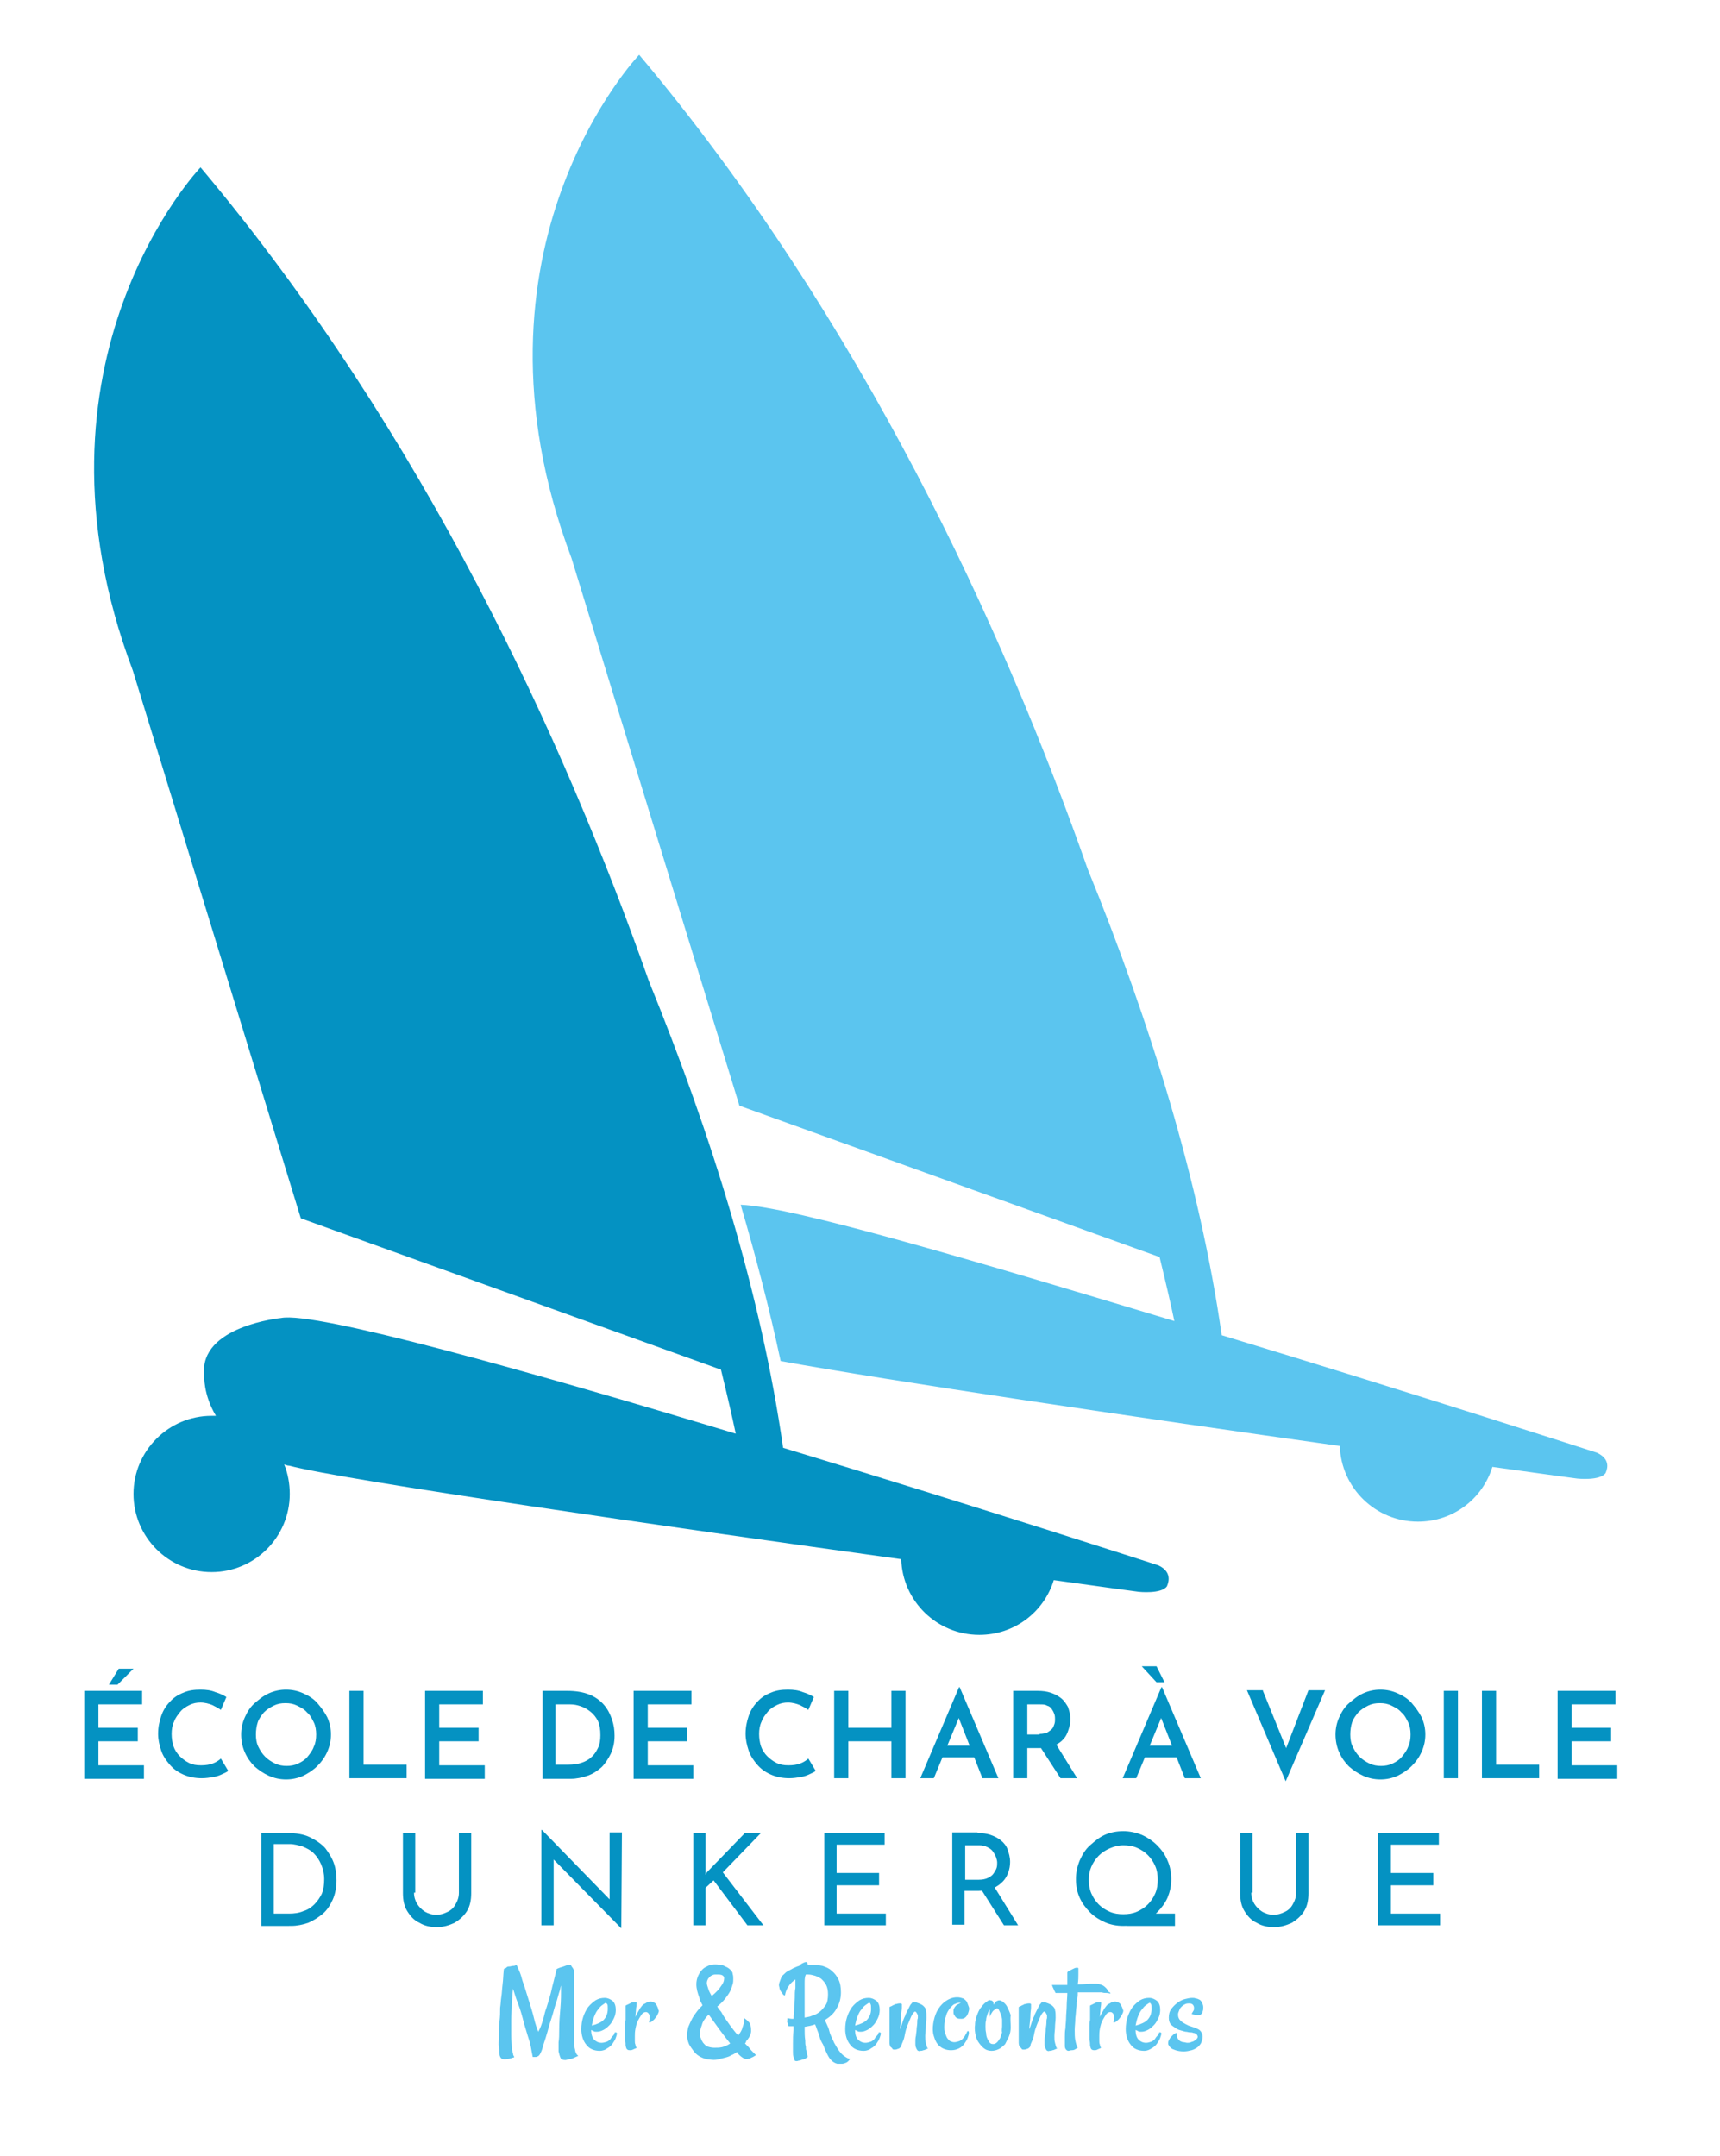 <?xml version="1.0" encoding="utf-8"?>
<!-- Generator: Adobe Illustrator 26.1.0, SVG Export Plug-In . SVG Version: 6.00 Build 0)  -->
<svg version="1.1" id="Calque_1" xmlns="http://www.w3.org/2000/svg" xmlns:xlink="http://www.w3.org/1999/xlink" x="0px" y="0px"
	 viewBox="0 0 279.6 350.4" style="enable-background:new 0 0 279.6 350.4;" xml:space="preserve">
<style type="text/css">
	.st0{fill:#0492C2;}
	.st1{fill:#5BC5EF;}
</style>
<g>
	<path class="st0" d="M13.7,274.8h9.4v2.2H16v3.8h6.4v2.2H16v3.9h7.4v2.2h-9.7V274.8z M21.7,271.2l-2.6,2.6h-1.4l1.6-2.6H21.7z"/>
	<path class="st0" d="M37.1,287.8c-0.2,0.2-0.5,0.3-0.9,0.5s-0.9,0.4-1.5,0.5c-0.6,0.1-1.2,0.2-1.9,0.2c-1.1,0-2.1-0.2-3-0.6
		c-0.9-0.4-1.6-0.9-2.2-1.6c-0.6-0.7-1.1-1.4-1.4-2.3c-0.3-0.9-0.5-1.8-0.5-2.7c0-1.1,0.2-2,0.5-2.9c0.3-0.9,0.8-1.7,1.4-2.3
		c0.6-0.7,1.4-1.2,2.2-1.5c0.9-0.4,1.8-0.5,2.8-0.5c0.9,0,1.7,0.1,2.4,0.4c0.7,0.2,1.3,0.5,1.8,0.8l-0.9,2.1
		c-0.4-0.3-0.8-0.5-1.4-0.8c-0.5-0.2-1.2-0.4-1.9-0.4c-0.6,0-1.2,0.1-1.8,0.4c-0.6,0.3-1.1,0.6-1.5,1.1c-0.4,0.5-0.8,1-1,1.6
		c-0.3,0.6-0.4,1.3-0.4,2c0,0.7,0.1,1.4,0.3,2c0.2,0.6,0.6,1.2,1,1.6s0.9,0.8,1.5,1.1s1.2,0.4,2,0.4c0.7,0,1.4-0.1,1.9-0.3
		s1-0.5,1.3-0.8L37.1,287.8z"/>
	<path class="st0" d="M39.2,281.9c0-1,0.2-1.9,0.6-2.8c0.4-0.9,0.9-1.7,1.6-2.3s1.4-1.2,2.3-1.6c0.9-0.4,1.8-0.6,2.8-0.6
		c1,0,1.9,0.2,2.8,0.6c0.9,0.4,1.7,0.9,2.3,1.6s1.2,1.5,1.6,2.3c0.4,0.9,0.6,1.8,0.6,2.8c0,1-0.2,1.9-0.6,2.8s-0.9,1.6-1.6,2.3
		c-0.7,0.7-1.5,1.2-2.3,1.6c-0.9,0.4-1.8,0.6-2.8,0.6s-1.9-0.2-2.8-0.6c-0.9-0.4-1.6-0.9-2.3-1.5c-0.7-0.7-1.2-1.4-1.6-2.3
		S39.2,282.9,39.2,281.9z M41.6,281.9c0,0.7,0.1,1.4,0.4,2c0.3,0.6,0.6,1.1,1.1,1.6c0.5,0.5,1,0.8,1.6,1.1s1.3,0.4,1.9,0.4
		s1.3-0.1,1.9-0.4s1.1-0.6,1.5-1.1c0.4-0.5,0.8-1,1-1.6c0.3-0.6,0.4-1.3,0.4-2c0-0.7-0.1-1.4-0.4-2c-0.3-0.6-0.6-1.2-1.1-1.6
		c-0.4-0.5-1-0.8-1.6-1.1c-0.6-0.3-1.2-0.4-1.9-0.4c-0.7,0-1.3,0.1-1.9,0.4c-0.6,0.3-1.1,0.6-1.6,1.1c-0.4,0.5-0.8,1-1,1.6
		S41.6,281.2,41.6,281.9z"/>
	<path class="st0" d="M56.8,274.8h2.3v12h7v2.2h-9.3V274.8z"/>
	<path class="st0" d="M69.1,274.8h9.4v2.2h-7.1v3.8h6.4v2.2h-6.4v3.9h7.4v2.2h-9.7V274.8z"/>
	<path class="st0" d="M88.2,289v-14.2h4c1.4,0,2.6,0.2,3.6,0.6c1,0.4,1.8,1,2.4,1.7c0.6,0.7,1,1.5,1.3,2.4c0.3,0.9,0.4,1.7,0.4,2.6
		c0,1.1-0.2,2-0.6,2.9c-0.4,0.8-0.9,1.6-1.5,2.2c-0.7,0.6-1.4,1.1-2.3,1.4c-0.9,0.3-1.8,0.5-2.7,0.5H88.2z M90.4,286.8h2
		c0.8,0,1.5-0.1,2.1-0.3s1.2-0.5,1.6-0.9c0.5-0.4,0.8-0.9,1.1-1.5c0.3-0.6,0.4-1.3,0.4-2.1c0-0.9-0.1-1.6-0.4-2.3
		c-0.3-0.6-0.7-1.1-1.2-1.5s-1-0.7-1.6-0.9c-0.6-0.2-1.1-0.3-1.7-0.3h-2.4V286.8z"/>
	<path class="st0" d="M103,274.8h9.4v2.2h-7.1v3.8h6.4v2.2h-6.4v3.9h7.4v2.2H103V274.8z"/>
	<path class="st0" d="M132.6,287.8c-0.2,0.2-0.5,0.3-0.9,0.5s-0.9,0.4-1.5,0.5c-0.6,0.1-1.2,0.2-1.9,0.2c-1.1,0-2.1-0.2-3-0.6
		c-0.9-0.4-1.6-0.9-2.2-1.6c-0.6-0.7-1.1-1.4-1.4-2.3c-0.3-0.9-0.5-1.8-0.5-2.7c0-1.1,0.2-2,0.5-2.9c0.3-0.9,0.8-1.7,1.4-2.3
		c0.6-0.7,1.4-1.2,2.2-1.5c0.9-0.4,1.8-0.5,2.8-0.5c0.9,0,1.7,0.1,2.4,0.4c0.7,0.2,1.3,0.5,1.8,0.8l-0.9,2.1
		c-0.4-0.3-0.8-0.5-1.4-0.8c-0.5-0.2-1.2-0.4-1.9-0.4c-0.6,0-1.2,0.1-1.8,0.4c-0.6,0.3-1.1,0.6-1.5,1.1c-0.4,0.5-0.8,1-1,1.6
		c-0.3,0.6-0.4,1.3-0.4,2c0,0.7,0.1,1.4,0.3,2c0.2,0.6,0.6,1.2,1,1.6s0.9,0.8,1.5,1.1s1.2,0.4,2,0.4c0.7,0,1.4-0.1,1.9-0.3
		s1-0.5,1.3-0.8L132.6,287.8z"/>
	<path class="st0" d="M147.2,274.8V289h-2.3v-6h-7v6h-2.3v-14.2h2.3v6h7v-6H147.2z"/>
	<path class="st0" d="M149.6,289l6.3-14.8h0.1l6.3,14.8h-2.6l-4.4-11.2l1.6-1.1l-5.1,12.3H149.6z M153.5,283.7h4.8l0.8,1.9h-6.3
		L153.5,283.7z"/>
	<path class="st0" d="M168.7,274.8c0.8,0,1.5,0.1,2.1,0.3s1.2,0.5,1.7,0.9c0.5,0.4,0.8,0.9,1.1,1.4c0.2,0.6,0.4,1.2,0.4,2
		c0,0.6-0.1,1.1-0.3,1.7c-0.2,0.6-0.4,1.1-0.8,1.5c-0.4,0.5-0.9,0.8-1.5,1.1c-0.6,0.3-1.4,0.4-2.3,0.4H167v4.9h-2.3v-14.2H168.7z
		 M169,281.8c0.5,0,0.9-0.1,1.2-0.2c0.3-0.2,0.6-0.4,0.8-0.6c0.2-0.2,0.3-0.5,0.4-0.8c0.1-0.3,0.1-0.5,0.1-0.8c0-0.2,0-0.5-0.1-0.8
		s-0.2-0.5-0.4-0.8c-0.2-0.3-0.4-0.5-0.8-0.6c-0.3-0.2-0.7-0.2-1.2-0.2H167v4.9H169z M171.5,283.2l3.6,5.8h-2.7l-3.7-5.7
		L171.5,283.2z"/>
	<path class="st0" d="M182.5,289l6.3-14.8h0.1l6.3,14.8h-2.6l-4.4-11.2l1.6-1.1l-5.1,12.3H182.5z M185.6,270.8h2.4l1.3,2.6H188
		L185.6,270.8z M186.5,283.7h4.8l0.8,1.9h-6.3L186.5,283.7z"/>
	<path class="st0" d="M205.3,274.8l4.5,11.1l-1.3-0.3l4.2-10.9h2.7l-6.4,14.8l-6.3-14.8H205.3z"/>
	<path class="st0" d="M217.1,281.9c0-1,0.2-1.9,0.6-2.8c0.4-0.9,0.9-1.7,1.6-2.3s1.4-1.2,2.3-1.6c0.9-0.4,1.8-0.6,2.8-0.6
		c1,0,1.9,0.2,2.8,0.6c0.9,0.4,1.7,0.9,2.3,1.6s1.2,1.5,1.6,2.3c0.4,0.9,0.6,1.8,0.6,2.8c0,1-0.2,1.9-0.6,2.8s-0.9,1.6-1.6,2.3
		c-0.7,0.7-1.5,1.2-2.3,1.6c-0.9,0.4-1.8,0.6-2.8,0.6s-1.9-0.2-2.8-0.6c-0.9-0.4-1.6-0.9-2.3-1.5c-0.7-0.7-1.2-1.4-1.6-2.3
		S217.1,282.9,217.1,281.9z M219.5,281.9c0,0.7,0.1,1.4,0.4,2c0.3,0.6,0.6,1.1,1.1,1.6c0.5,0.5,1,0.8,1.6,1.1s1.3,0.4,1.9,0.4
		s1.3-0.1,1.9-0.4s1.1-0.6,1.5-1.1c0.4-0.5,0.8-1,1-1.6c0.3-0.6,0.4-1.3,0.4-2c0-0.7-0.1-1.4-0.4-2c-0.3-0.6-0.6-1.2-1.1-1.6
		c-0.4-0.5-1-0.8-1.6-1.1c-0.6-0.3-1.2-0.4-1.9-0.4c-0.7,0-1.3,0.1-1.9,0.4c-0.6,0.3-1.1,0.6-1.6,1.1c-0.4,0.5-0.8,1-1,1.6
		S219.5,281.2,219.5,281.9z"/>
	<path class="st0" d="M234.7,274.8h2.3V289h-2.3V274.8z"/>
	<path class="st0" d="M240.9,274.8h2.3v12h7v2.2h-9.3V274.8z"/>
	<path class="st0" d="M253.2,274.8h9.4v2.2h-7.1v3.8h6.4v2.2h-6.4v3.9h7.4v2.2h-9.7V274.8z"/>
</g>
<g>
	<path class="st0" d="M42.5,312.9v-15h4.1c1.5,0,2.8,0.2,3.8,0.7c1,0.5,1.9,1.1,2.5,1.8c0.6,0.8,1.1,1.6,1.4,2.5s0.4,1.8,0.4,2.7
		c0,1.1-0.2,2.2-0.6,3.1c-0.4,0.9-0.9,1.7-1.6,2.3c-0.7,0.6-1.5,1.1-2.4,1.5c-0.9,0.3-1.8,0.5-2.8,0.5H42.5z M44.5,311H47
		c0.8,0,1.6-0.1,2.3-0.4c0.7-0.2,1.3-0.6,1.8-1.1s0.9-1.1,1.2-1.7c0.3-0.7,0.4-1.5,0.4-2.4c0-0.9-0.2-1.7-0.5-2.4
		c-0.3-0.7-0.7-1.3-1.2-1.8c-0.5-0.5-1.1-0.8-1.8-1.1c-0.7-0.2-1.4-0.4-2.1-0.4h-2.6V311z"/>
	<path class="st0" d="M67.3,307.6c0,0.7,0.2,1.3,0.5,1.8c0.3,0.5,0.8,1,1.3,1.3c0.5,0.3,1.2,0.5,1.8,0.5c0.7,0,1.3-0.2,1.9-0.5
		s1-0.7,1.3-1.3c0.3-0.5,0.5-1.1,0.5-1.8v-9.7h2v9.8c0,1.1-0.2,2.1-0.7,2.9s-1.2,1.4-2,1.9c-0.9,0.4-1.8,0.7-2.9,0.7
		c-1,0-2-0.2-2.8-0.7c-0.9-0.4-1.5-1.1-2-1.9c-0.5-0.8-0.7-1.8-0.7-2.9v-9.8h2V307.6z"/>
	<path class="st0" d="M101,313.4l-11.6-11.8l0.6,0.1l0,11.2h-2v-15.5h0.1l11.5,11.8l-0.5-0.1l0-11.3h2L101,313.4L101,313.4z"/>
	<path class="st0" d="M114.7,304l0,0.7l0.2-0.4l6.2-6.4h2.6l-6.2,6.4l6.6,8.6h-2.6l-5.5-7.3l-1.3,1.2v6.1h-2v-15h2V304z"/>
	<path class="st0" d="M134,297.9h9.8v1.9h-7.8v4.6h6.9v2h-6.9v4.6h8v1.9H134V297.9z"/>
	<path class="st0" d="M158.9,297.9c0.8,0,1.5,0.1,2.1,0.3s1.2,0.5,1.7,0.9c0.5,0.4,0.9,0.9,1.1,1.5s0.4,1.2,0.4,2
		c0,0.6-0.1,1.2-0.3,1.7c-0.2,0.6-0.5,1.1-0.9,1.5s-0.9,0.8-1.6,1.1s-1.4,0.4-2.4,0.4h-2.2v5.5h-2v-15H158.9z M159.1,305.5
		c0.6,0,1.1-0.1,1.5-0.3c0.4-0.2,0.7-0.4,0.9-0.7s0.4-0.6,0.5-0.9c0.1-0.3,0.1-0.6,0.1-0.9c0-0.3-0.1-0.6-0.2-0.9
		c-0.1-0.3-0.3-0.6-0.5-0.9s-0.5-0.5-0.9-0.7c-0.4-0.2-0.8-0.3-1.3-0.3h-2.3v5.6H159.1z M161.6,306.6l3.9,6.3h-2.3l-4-6.3
		L161.6,306.6z"/>
	<path class="st0" d="M174.9,305.4c0-1,0.2-2,0.6-3c0.4-0.9,0.9-1.8,1.7-2.5s1.5-1.3,2.4-1.7c0.9-0.4,1.9-0.6,3-0.6c1,0,2,0.2,3,0.6
		c0.9,0.4,1.8,1,2.5,1.7s1.3,1.5,1.7,2.5c0.4,0.9,0.6,1.9,0.6,3c0,1.1-0.2,2-0.6,3c-0.4,0.9-1,1.7-1.7,2.4s-1.5,1.2-2.5,1.6
		c-0.9,0.4-1.9,0.6-3,0.6c-1.1,0-2.1-0.2-3-0.6c-0.9-0.4-1.7-0.9-2.4-1.6c-0.7-0.7-1.3-1.5-1.7-2.4
		C175.1,307.5,174.9,306.5,174.9,305.4z M177,305.5c0,0.8,0.1,1.5,0.4,2.2c0.3,0.7,0.7,1.3,1.2,1.8c0.5,0.5,1.1,0.9,1.8,1.2
		s1.4,0.4,2.2,0.4s1.5-0.1,2.2-0.4c0.7-0.3,1.3-0.7,1.8-1.2c0.5-0.5,0.9-1.1,1.2-1.8s0.4-1.4,0.4-2.2c0-0.8-0.1-1.5-0.4-2.2
		s-0.7-1.3-1.2-1.8c-0.5-0.5-1.1-0.9-1.8-1.2c-0.7-0.3-1.4-0.4-2.2-0.4c-0.8,0-1.5,0.2-2.2,0.5c-0.7,0.3-1.3,0.7-1.8,1.2
		c-0.5,0.5-0.9,1.1-1.2,1.8S177,304.7,177,305.5z M185.8,311h5.2v2h-7.9L185.8,311z"/>
	<path class="st0" d="M203.4,307.6c0,0.7,0.2,1.3,0.5,1.8c0.3,0.5,0.8,1,1.3,1.3c0.5,0.3,1.2,0.5,1.8,0.5c0.7,0,1.3-0.2,1.9-0.5
		s1-0.7,1.3-1.3c0.3-0.5,0.5-1.1,0.5-1.8v-9.7h2v9.8c0,1.1-0.2,2.1-0.7,2.9s-1.2,1.4-2,1.9c-0.9,0.4-1.8,0.7-2.9,0.7
		c-1,0-2-0.2-2.8-0.7c-0.9-0.4-1.5-1.1-2-1.9c-0.5-0.8-0.7-1.8-0.7-2.9v-9.8h2V307.6z"/>
	<path class="st0" d="M224.1,297.9h9.8v1.9h-7.8v4.6h6.9v2h-6.9v4.6h8v1.9h-10.1V297.9z"/>
</g>
<g>
	<path class="st1" d="M91.9,334.8c-0.4,0-0.7-0.1-0.8-0.4c-0.1-0.2-0.2-0.6-0.3-1c0-0.4,0-0.9,0-1.5c0.1-0.6,0.1-1.2,0.1-1.9
		c0-1.3,0.1-2.6,0.2-3.7s0.1-2.2,0.1-3.2c0-0.1,0-0.2,0-0.2c0-0.1,0-0.1,0-0.2c-0.1,0.2-0.1,0.5-0.2,0.8s-0.2,0.6-0.3,1
		c-0.2,0.8-0.5,1.5-0.7,2.3c-0.2,0.8-0.5,1.6-0.7,2.3c-0.2,0.8-0.4,1.4-0.6,2.1c-0.2,0.6-0.4,1.2-0.5,1.6c-0.1,0.4-0.3,0.8-0.4,1
		c-0.1,0.2-0.3,0.4-0.4,0.4c-0.1,0.1-0.3,0.1-0.4,0.1c-0.1,0-0.3,0-0.4,0c-0.1-0.5-0.2-1-0.3-1.6c-0.1-0.6-0.3-1.2-0.5-1.8
		c-0.2-0.7-0.4-1.3-0.6-2c-0.3-1.2-0.6-2.3-1-3.3s-0.6-1.8-0.8-2.4c-0.1,0.7-0.1,1.5-0.2,2.4c0,0.9-0.1,1.8-0.1,2.7
		c0,0.9,0,1.7,0,2.5c0,0.8,0.1,1.4,0.1,1.9c0,0.2,0,0.4,0.1,0.6c0,0.2,0.1,0.4,0.1,0.5c0,0.2,0.1,0.3,0.2,0.5
		c-0.1,0.1-0.1,0.1-0.2,0.1s-0.2,0.1-0.3,0.1c-0.1,0-0.3,0.1-0.4,0.1c-0.5,0.1-0.9,0.1-1.1,0c-0.2-0.1-0.4-0.4-0.4-0.8
		c0-0.2,0-0.6-0.1-1.1s0-1.2,0-1.9c0-0.7,0-1.5,0.1-2.3s0.1-1.5,0.1-2.2c0.1-0.6,0.1-1.2,0.2-1.8c0.1-0.6,0.1-1.2,0.2-2
		c0.1-0.7,0.1-1.5,0.2-2.4c0-0.1,0.1-0.2,0.2-0.2s0.2-0.1,0.3-0.2c0.1-0.1,0.3-0.1,0.4-0.1c0.2,0,0.4-0.1,0.6-0.1
		c0.1,0,0.3,0,0.4-0.1c0.1,0,0.2,0,0.2,0c0.2,0.4,0.3,0.7,0.4,0.9c0.1,0.2,0.2,0.5,0.3,0.8c0.1,0.3,0.2,0.8,0.4,1.3
		c0.2,0.5,0.4,1.3,0.7,2.2c0.4,1.3,0.8,2.5,1,3.4s0.5,1.7,0.7,2.2c0.1-0.2,0.2-0.4,0.3-0.6s0.2-0.5,0.3-0.8s0.2-0.6,0.3-1
		c0.1-0.4,0.2-0.9,0.4-1.4c0.2-0.6,0.4-1.3,0.6-2c0.2-0.6,0.3-1.3,0.5-2c0.2-0.8,0.4-1.6,0.6-2.4c0.4-0.2,0.8-0.3,1.1-0.4
		c0.3-0.1,0.5-0.2,0.6-0.2c0.2-0.1,0.3-0.1,0.4-0.1c0.1,0,0.2,0.1,0.2,0.1c0.1,0.1,0.1,0.2,0.2,0.3c0.1,0.1,0.2,0.3,0.3,0.5
		c0,0.2,0,0.5,0,0.9c0,0.4,0,0.9,0,1.5c0,0.5,0,1.1,0,1.8c0,0.6,0,1.3,0,1.9c0,0.6,0,1.3,0,1.9s0,1.2,0,1.6c0,0.7,0,1.3,0,1.8
		c0,0.5,0.1,0.9,0.1,1.2c0.1,0.3,0.1,0.6,0.2,0.8s0.2,0.4,0.4,0.5c0,0-0.1,0.1-0.2,0.1c-0.1,0.1-0.3,0.1-0.4,0.2
		c-0.2,0.1-0.3,0.1-0.5,0.2C92.2,334.7,92.1,334.8,91.9,334.8z"/>
	<path class="st1" d="M97.5,333.3c-0.9,0-1.7-0.3-2.2-1c-0.5-0.6-0.8-1.5-0.8-2.5c0-0.7,0.1-1.4,0.3-2s0.5-1.2,0.8-1.6
		c0.4-0.5,0.8-0.8,1.2-1.1c0.5-0.3,1-0.4,1.5-0.4c0.5,0,0.9,0.2,1.3,0.5c0.4,0.4,0.5,0.9,0.5,1.5c0,0.4-0.1,0.9-0.3,1.3
		c-0.2,0.4-0.4,0.8-0.7,1.1c-0.3,0.3-0.6,0.6-1,0.8c-0.4,0.2-0.7,0.3-1.1,0.3c-0.2,0-0.4,0-0.5-0.1c-0.1-0.1-0.3-0.1-0.4-0.2
		c0,0.8,0.2,1.3,0.5,1.6c0.3,0.3,0.7,0.5,1.2,0.5c0.3,0,0.6-0.1,0.9-0.2c0.2-0.1,0.5-0.3,0.6-0.5s0.3-0.4,0.4-0.5s0.2-0.3,0.2-0.4
		c0-0.1,0.1-0.1,0.2-0.1s0.2,0.1,0.2,0.2c0,0.1-0.1,0.4-0.2,0.7s-0.3,0.6-0.5,0.9s-0.5,0.6-0.9,0.8C98.5,333.1,98,333.3,97.5,333.3z
		 M98.5,325.5c-0.1,0-0.2,0.1-0.5,0.3s-0.5,0.4-0.7,0.7c-0.3,0.3-0.5,0.7-0.7,1.2c-0.2,0.5-0.3,1-0.4,1.5c0.8-0.2,1.5-0.5,1.9-0.9
		s0.7-1,0.7-1.8c0-0.4,0-0.7-0.1-0.8C98.6,325.6,98.5,325.5,98.5,325.5z"/>
	<path class="st1" d="M107.1,326.8c0,0.2-0.1,0.4-0.2,0.6s-0.2,0.4-0.4,0.6c-0.1,0.2-0.3,0.3-0.5,0.5s-0.4,0.2-0.5,0.2
		c0.1-0.4,0.1-0.7,0.1-1c0-0.2-0.1-0.4-0.2-0.5c-0.1-0.1-0.2-0.2-0.4-0.2c-0.2,0-0.5,0.1-0.7,0.4c-0.2,0.3-0.4,0.6-0.6,1
		c-0.2,0.4-0.3,0.8-0.4,1.3c-0.1,0.5-0.1,0.9-0.1,1.2c0,0.3,0,0.5,0,0.8c0,0.2,0,0.4,0.1,0.6c0,0.2,0.1,0.4,0.2,0.5
		c-0.1,0.1-0.2,0.1-0.4,0.2s-0.4,0.2-0.6,0.2s-0.4,0-0.5-0.1c-0.2-0.1-0.2-0.3-0.3-0.6c0-0.3,0-0.6-0.1-1c0-0.4,0-0.7,0-1.1
		c0-0.4,0-0.7,0-1.1c0-0.4,0-0.7,0.1-1c0-0.6,0-1.1,0-1.4s0-0.6,0-0.9c0-0.1,0.1-0.1,0.3-0.2s0.4-0.2,0.6-0.3s0.4-0.1,0.6-0.1
		s0.3,0,0.3,0.1c0,0.1,0,0.4-0.1,0.9c0,0.4-0.1,0.9-0.1,1.4c0.1-0.3,0.2-0.5,0.4-0.8s0.3-0.6,0.5-0.8c0.2-0.3,0.4-0.5,0.7-0.6
		c0.3-0.2,0.5-0.3,0.9-0.3c0.2,0,0.4,0.1,0.6,0.2c0.2,0.1,0.3,0.3,0.4,0.5s0.2,0.4,0.2,0.6C107,326.6,107.1,326.7,107.1,326.8z"/>
	<path class="st1" d="M121.1,332.1c0.4,0.4,0.7,0.7,1,1.1c0.3,0.3,0.6,0.6,0.8,0.8c-0.2,0.1-0.3,0.2-0.5,0.3
		c-0.2,0.1-0.3,0.1-0.4,0.2c-0.1,0.1-0.3,0.1-0.4,0.1c-0.3,0.1-0.6,0-0.9-0.2c-0.3-0.2-0.5-0.4-0.7-0.6c-0.1-0.1-0.1-0.2-0.2-0.3
		c-0.3,0.2-0.6,0.4-0.9,0.5c-0.3,0.2-0.6,0.3-1,0.4c-0.4,0.1-0.8,0.2-1.2,0.3s-0.9,0.1-1.4,0c-0.5,0-1-0.2-1.4-0.4
		c-0.4-0.2-0.8-0.5-1.1-0.9c-0.3-0.4-0.6-0.8-0.8-1.2c-0.2-0.5-0.3-0.9-0.3-1.4c0-0.5,0.1-1,0.2-1.4c0.2-0.5,0.4-0.9,0.6-1.3
		c0.2-0.4,0.5-0.8,0.8-1.2c0.3-0.4,0.6-0.7,0.9-1c-0.1-0.2-0.2-0.4-0.3-0.6s-0.2-0.4-0.2-0.6c-0.3-0.8-0.5-1.5-0.5-2.2
		c0-0.7,0.2-1.3,0.5-1.8c0.3-0.5,0.7-0.9,1.2-1.1c0.5-0.3,1.2-0.4,1.9-0.3c0.4,0,0.8,0.1,1.1,0.3c0.3,0.1,0.6,0.3,0.8,0.5
		c0.2,0.2,0.4,0.4,0.4,0.7c0.1,0.3,0.1,0.5,0.1,0.8c0,0.3,0,0.6-0.1,0.9c-0.1,0.3-0.2,0.7-0.4,1.1c-0.2,0.4-0.5,0.8-0.8,1.2
		c-0.3,0.4-0.8,0.9-1.3,1.3c0.1,0.2,0.3,0.5,0.5,0.7c0.2,0.2,0.3,0.5,0.5,0.8c0.3,0.5,0.7,1,1.1,1.6c0.4,0.5,0.8,1.1,1.3,1.6
		c0.3-0.4,0.6-0.8,0.7-1.3c0.2-0.5,0.3-1,0.3-1.5c0.1,0.1,0.3,0.2,0.4,0.3s0.2,0.2,0.3,0.3c0.1,0.1,0.2,0.2,0.2,0.3
		c0.2,0.4,0.2,0.8,0.2,1.2s-0.2,0.9-0.6,1.4c0,0.1-0.1,0.1-0.2,0.2C121.3,331.9,121.2,332,121.1,332.1z M116.1,332.8
		c0.4,0,0.9,0,1.3-0.1c0.4-0.1,0.9-0.3,1.3-0.6c-0.5-0.6-1.1-1.4-1.7-2.2c-0.6-0.8-1.2-1.7-1.8-2.5c-0.6,0.6-1,1.2-1.1,1.7
		c-0.2,0.5-0.3,0.9-0.3,1.4c0,0.2,0,0.5,0.1,0.7c0.1,0.3,0.2,0.5,0.4,0.8c0.2,0.2,0.4,0.5,0.7,0.6S115.7,332.8,116.1,332.8z
		 M116.8,320.9c-0.2,0-0.4,0-0.6,0s-0.4,0.1-0.6,0.2s-0.3,0.3-0.5,0.5c-0.1,0.2-0.2,0.4-0.2,0.7c0,0.2,0.1,0.5,0.2,0.8
		c0.1,0.4,0.3,0.8,0.6,1.3c0.7-0.6,1.2-1.1,1.5-1.6c0.3-0.4,0.5-0.8,0.5-1.1C117.8,321.2,117.5,320.9,116.8,320.9z"/>
	<path class="st1" d="M133.2,330.9c-0.1-0.4-0.3-0.8-0.4-1.1c-0.1-0.3-0.2-0.6-0.3-0.8c-0.5,0.2-1.1,0.3-1.7,0.4
		c0,0.9,0,1.6,0.1,2.2c0,0.4,0,0.7,0.1,1c0,0.3,0,0.5,0.1,0.7s0,0.4,0.1,0.5c0,0.2,0.1,0.3,0.1,0.5c-0.3,0.2-0.5,0.4-0.8,0.4
		c-0.3,0.1-0.5,0.2-0.7,0.2c-0.2,0.1-0.4,0.1-0.6,0c-0.1-0.2-0.1-0.4-0.2-0.6c-0.1-0.2-0.1-0.5-0.1-0.9c0-0.4,0-0.8,0-1.4
		c0-0.6,0-1.3,0.1-2.1c0-0.1,0-0.2,0-0.3s0-0.2,0-0.3c-0.1,0-0.2,0-0.4,0c-0.1,0-0.3,0-0.4,0c-0.1-0.2-0.1-0.4-0.2-0.6s0-0.3,0-0.4
		c0-0.1,0-0.2,0-0.3c0.2,0,0.4,0.1,0.7,0.1h0.3c0-0.6,0.1-1.1,0.1-1.7s0.1-1.2,0.1-1.7c0-0.6,0-1.1,0.1-1.6c0-0.5,0-1,0-1.4
		c-0.4,0.3-0.8,0.6-1.1,1.1c-0.3,0.4-0.5,0.9-0.6,1.5c-0.2,0-0.3-0.1-0.4-0.3c-0.1-0.1-0.2-0.3-0.3-0.4c-0.1-0.2-0.2-0.4-0.2-0.6
		c-0.1-0.3-0.1-0.5,0-0.8c0.1-0.3,0.2-0.5,0.3-0.8s0.3-0.4,0.5-0.6s0.3-0.3,0.5-0.4c0.3-0.2,0.6-0.3,0.9-0.5c0.3-0.1,0.6-0.3,1-0.4
		c0.1-0.1,0.3-0.3,0.5-0.4c0.2-0.1,0.4-0.2,0.5-0.2c0.2-0.1,0.4,0.1,0.4,0.4c0.1,0,0.2,0,0.4,0s0.3,0,0.4,0c0.5,0,1,0.1,1.6,0.2
		c0.6,0.2,1.1,0.4,1.5,0.8c0.5,0.4,0.8,0.8,1.1,1.4s0.4,1.3,0.4,2.1c0,0.9-0.2,1.8-0.7,2.6c-0.4,0.8-1.1,1.4-1.9,1.9
		c0.1,0.2,0.2,0.5,0.4,0.9s0.3,0.8,0.4,1.2c0.2,0.6,0.5,1.1,0.7,1.6c0.3,0.5,0.5,0.9,0.8,1.3c0.3,0.4,0.6,0.7,0.9,0.9
		c0.3,0.2,0.6,0.4,0.9,0.4c-0.2,0.3-0.4,0.5-0.6,0.6c-0.2,0.1-0.5,0.2-0.7,0.2c-0.3,0-0.5,0-0.8,0c-0.4-0.1-0.7-0.3-1-0.6
		s-0.5-0.7-0.7-1.1c-0.2-0.4-0.4-0.9-0.6-1.4C133.5,331.8,133.3,331.4,133.2,330.9z M130.8,322.3c0,0.3,0,0.7,0,1.1s0,0.9,0,1.4
		s0,1,0,1.5c0,0.5,0,1.1,0,1.6c0.4-0.1,0.8-0.1,1.2-0.3c0.4-0.1,0.8-0.3,1.2-0.6c0.4-0.3,0.7-0.7,1-1.1s0.4-1.1,0.4-1.8
		c0-0.6-0.1-1.1-0.3-1.5c-0.2-0.4-0.5-0.7-0.8-1c-0.3-0.2-0.7-0.4-1-0.5c-0.4-0.1-0.7-0.2-1.1-0.2c-0.1,0-0.1,0-0.2,0s-0.1,0-0.2,0
		C130.8,321.3,130.8,321.8,130.8,322.3z"/>
	<path class="st1" d="M140.4,333.3c-0.9,0-1.7-0.3-2.2-1c-0.5-0.6-0.8-1.5-0.8-2.5c0-0.7,0.1-1.4,0.3-2s0.5-1.2,0.8-1.6
		c0.4-0.5,0.8-0.8,1.2-1.1c0.5-0.3,1-0.4,1.5-0.4c0.5,0,0.9,0.2,1.3,0.5c0.4,0.4,0.5,0.9,0.5,1.5c0,0.4-0.1,0.9-0.3,1.3
		c-0.2,0.4-0.4,0.8-0.7,1.1c-0.3,0.3-0.6,0.6-1,0.8c-0.4,0.2-0.7,0.3-1.1,0.3c-0.2,0-0.4,0-0.5-0.1c-0.1-0.1-0.3-0.1-0.4-0.2
		c0,0.8,0.2,1.3,0.5,1.6c0.3,0.3,0.7,0.5,1.2,0.5c0.3,0,0.6-0.1,0.9-0.2c0.2-0.1,0.5-0.3,0.6-0.5s0.3-0.4,0.4-0.5s0.2-0.3,0.2-0.4
		c0-0.1,0.1-0.1,0.2-0.1s0.2,0.1,0.2,0.2c0,0.1-0.1,0.4-0.2,0.7s-0.3,0.6-0.5,0.9s-0.5,0.6-0.9,0.8
		C141.4,333.1,140.9,333.3,140.4,333.3z M141.3,325.5c-0.1,0-0.2,0.1-0.5,0.3s-0.5,0.4-0.7,0.7c-0.3,0.3-0.5,0.7-0.7,1.2
		c-0.2,0.5-0.3,1-0.4,1.5c0.8-0.2,1.5-0.5,1.9-0.9s0.7-1,0.7-1.8c0-0.4,0-0.7-0.1-0.8C141.5,325.6,141.4,325.5,141.3,325.5z"/>
	<path class="st1" d="M146.5,332.5c0,0.1-0.1,0.2-0.2,0.3c-0.1,0.1-0.3,0.2-0.4,0.2c-0.2,0.1-0.3,0.1-0.5,0.1c-0.1,0-0.3,0-0.3-0.1
		c-0.1-0.1-0.1-0.2-0.3-0.3c-0.1-0.1-0.2-0.4-0.2-0.7c0-0.4,0-0.8,0-1.3s0-1.1,0-1.8v-0.8c0-0.2,0-0.5,0-0.9s0-0.7,0-1
		c0.1-0.1,0.2-0.1,0.4-0.2c0.1-0.1,0.2-0.1,0.4-0.2c0.1-0.1,0.2-0.1,0.3-0.1c0.3-0.1,0.5-0.1,0.6-0.1c0.1,0,0.2,0,0.3,0.1
		c0,0.1,0,0.3,0,0.6c0,0.3-0.1,0.7-0.1,1.2c0,0.5-0.1,1.3-0.2,2.3c0.2-0.4,0.3-0.8,0.4-1.1s0.2-0.6,0.3-0.8c0.1-0.2,0.2-0.4,0.2-0.5
		c0.1-0.2,0.2-0.4,0.3-0.6s0.2-0.4,0.3-0.6s0.2-0.4,0.3-0.5c0.1-0.1,0.2-0.2,0.2-0.3c0,0,0.2,0,0.4,0s0.4,0.1,0.7,0.2
		c0.2,0.1,0.5,0.2,0.7,0.4s0.4,0.4,0.4,0.7c0.1,0.3,0.1,0.7,0.1,1.2c0,0.5-0.1,1-0.1,1.5c0,0.5-0.1,1-0.1,1.5c0,0.5,0,0.8,0.1,1.1
		c0,0.1,0.1,0.3,0.1,0.4c0,0.1,0.1,0.2,0.1,0.3c0,0.1,0.1,0.2,0.2,0.2c-0.3,0.1-0.6,0.3-0.8,0.3c-0.2,0.1-0.4,0.1-0.5,0.1
		c-0.1,0-0.2,0.1-0.3,0c-0.1,0-0.2-0.1-0.3-0.3c-0.1-0.2-0.2-0.4-0.2-0.8c0-0.1,0-0.3,0-0.5s0-0.5,0.1-0.9c0-0.3,0.1-0.6,0.1-1
		c0-0.3,0.1-0.7,0.1-1s0-0.6,0.1-0.8c0-0.2,0-0.4,0-0.5c-0.1-0.2-0.2-0.4-0.3-0.5c-0.1-0.1-0.2-0.1-0.3,0c-0.2,0.2-0.4,0.5-0.6,1
		c-0.2,0.5-0.4,0.9-0.6,1.5c-0.2,0.5-0.3,1.1-0.4,1.6S146.6,332.1,146.5,332.5z"/>
	<path class="st1" d="M157.5,330.5c0,0.1-0.1,0.4-0.2,0.7s-0.3,0.6-0.5,0.9s-0.5,0.6-0.9,0.8c-0.4,0.2-0.8,0.3-1.3,0.3
		c-0.7,0-1.3-0.2-1.8-0.6s-0.8-1-1-1.7c-0.2-0.6-0.2-1.3-0.1-2s0.3-1.4,0.6-2c0.3-0.6,0.7-1.1,1.3-1.6c0.6-0.4,1.2-0.7,2-0.7
		c0.4,0,0.7,0.1,1,0.2c0.3,0.2,0.5,0.4,0.6,0.6c0.1,0.3,0.2,0.5,0.3,0.8s0,0.6-0.1,0.9c-0.1,0.3-0.2,0.5-0.4,0.7s-0.4,0.3-0.7,0.3
		c-0.3,0-0.5,0-0.7-0.1s-0.3-0.2-0.4-0.4c-0.1-0.1-0.2-0.3-0.2-0.5c0-0.2,0-0.3,0-0.4c0-0.2,0.1-0.3,0.2-0.5
		c0.1-0.1,0.2-0.3,0.4-0.4c0.2-0.1,0.4-0.2,0.6-0.3c0,0-0.1,0-0.1,0s-0.1,0-0.1,0c-0.1,0-0.1,0-0.1,0c-0.2,0-0.5,0.1-0.7,0.2
		c-0.3,0.1-0.5,0.4-0.8,0.7c-0.2,0.3-0.5,0.7-0.6,1.2c-0.2,0.5-0.3,1.1-0.3,1.8c0,0.3,0,0.6,0.1,0.9c0.1,0.3,0.2,0.6,0.3,0.8
		c0.1,0.2,0.3,0.4,0.5,0.6c0.2,0.1,0.5,0.2,0.7,0.2c0.3,0,0.6-0.1,0.9-0.2c0.2-0.1,0.5-0.3,0.6-0.5c0.2-0.2,0.3-0.4,0.4-0.6
		s0.2-0.3,0.2-0.4c0-0.1,0.1-0.1,0.2-0.1S157.5,330.3,157.5,330.5z"/>
	<path class="st1" d="M164.3,329.5c0,0.5-0.1,1-0.3,1.5c-0.2,0.4-0.4,0.8-0.6,1.2c-0.3,0.3-0.6,0.6-1,0.8c-0.4,0.2-0.8,0.3-1.2,0.3
		c-0.4,0-0.8-0.1-1.1-0.3c-0.3-0.2-0.6-0.5-0.9-0.9c-0.3-0.4-0.5-0.8-0.6-1.3s-0.2-1.1-0.1-1.7c0-0.7,0.2-1.3,0.4-1.8
		c0.2-0.5,0.4-0.9,0.7-1.2c0.2-0.3,0.5-0.6,0.7-0.7c0.2-0.2,0.3-0.2,0.4-0.3c0.1,0,0.2-0.1,0.3,0c0.1,0,0.2,0,0.3,0.1
		c0,0,0.1,0,0.1,0.1c0.1,0.1,0.1,0.3,0.1,0.5c0.1-0.1,0.2-0.3,0.3-0.4s0.2-0.2,0.3-0.2c0.1-0.1,0.3-0.1,0.4-0.1
		c0.1,0,0.3,0.1,0.5,0.2c0.2,0.2,0.5,0.4,0.7,0.8c0.2,0.4,0.4,0.8,0.6,1.4C164.2,328.1,164.3,328.8,164.3,329.5z M162.9,329.3
		c0-0.3,0-0.7,0-1c0-0.3-0.1-0.6-0.2-0.9c-0.1-0.3-0.2-0.5-0.3-0.7c-0.1-0.2-0.2-0.3-0.3-0.3c-0.1,0-0.3,0.1-0.4,0.2
		c-0.1,0.1-0.3,0.2-0.4,0.4c-0.1,0.2-0.3,0.4-0.4,0.8c0,0,0-0.1,0-0.2c0-0.1,0-0.2,0-0.4s0-0.4,0-0.6c-0.2,0.2-0.3,0.5-0.4,0.8
		s-0.2,0.6-0.2,0.9c-0.1,0.3-0.1,0.7-0.1,1c0,0.4,0,0.7,0.1,1.1c0,0.4,0.1,0.7,0.2,0.9c0.1,0.3,0.3,0.5,0.4,0.7
		c0.2,0.2,0.4,0.2,0.6,0.2c0.2,0,0.4-0.1,0.6-0.3c0.2-0.2,0.3-0.4,0.5-0.7c0.1-0.3,0.2-0.6,0.3-0.9
		C162.8,330,162.9,329.6,162.9,329.3z"/>
	<path class="st1" d="M167.5,332.5c0,0.1-0.1,0.2-0.2,0.3c-0.1,0.1-0.3,0.2-0.4,0.2c-0.2,0.1-0.3,0.1-0.5,0.1c-0.1,0-0.3,0-0.3-0.1
		c-0.1-0.1-0.1-0.2-0.3-0.3c-0.1-0.1-0.2-0.4-0.2-0.7c0-0.4,0-0.8,0-1.3s0-1.1,0-1.8v-0.8c0-0.2,0-0.5,0-0.9s0-0.7,0-1
		c0.1-0.1,0.2-0.1,0.4-0.2c0.1-0.1,0.2-0.1,0.4-0.2c0.1-0.1,0.2-0.1,0.3-0.1c0.3-0.1,0.5-0.1,0.6-0.1c0.1,0,0.2,0,0.3,0.1
		c0,0.1,0,0.3,0,0.6c0,0.3-0.1,0.7-0.1,1.2c0,0.5-0.1,1.3-0.2,2.3c0.2-0.4,0.3-0.8,0.4-1.1s0.2-0.6,0.3-0.8c0.1-0.2,0.2-0.4,0.2-0.5
		c0.1-0.2,0.2-0.4,0.3-0.6s0.2-0.4,0.3-0.6s0.2-0.4,0.3-0.5c0.1-0.1,0.2-0.2,0.2-0.3c0,0,0.2,0,0.4,0s0.4,0.1,0.7,0.2
		c0.2,0.1,0.5,0.2,0.7,0.4s0.4,0.4,0.4,0.7c0.1,0.3,0.1,0.7,0.1,1.2c0,0.5-0.1,1-0.1,1.5c0,0.5-0.1,1-0.1,1.5c0,0.5,0,0.8,0.1,1.1
		c0,0.1,0.1,0.3,0.1,0.4c0,0.1,0.1,0.2,0.1,0.3c0,0.1,0.1,0.2,0.2,0.2c-0.3,0.1-0.6,0.3-0.8,0.3c-0.2,0.1-0.4,0.1-0.5,0.1
		c-0.1,0-0.2,0.1-0.3,0c-0.1,0-0.2-0.1-0.3-0.3c-0.1-0.2-0.2-0.4-0.2-0.8c0-0.1,0-0.3,0-0.5s0-0.5,0.1-0.9c0-0.3,0.1-0.6,0.1-1
		c0-0.3,0.1-0.7,0.1-1s0-0.6,0.1-0.8c0-0.2,0-0.4,0-0.5c-0.1-0.2-0.2-0.4-0.3-0.5c-0.1-0.1-0.2-0.1-0.3,0c-0.2,0.2-0.4,0.5-0.6,1
		c-0.2,0.5-0.4,0.9-0.6,1.5c-0.2,0.5-0.3,1.1-0.4,1.6S167.5,332.1,167.5,332.5z"/>
	<path class="st1" d="M180.5,324c-0.1,0-0.3-0.1-0.6-0.1c-0.3,0-0.5,0-0.8-0.1c-0.3,0-0.6,0-1,0c-0.3,0-0.8,0-1.3,0
		c-0.5,0-1,0-1.6,0c0,0.4,0,0.7-0.1,1.1s-0.1,0.7-0.1,1.1c-0.1,0.7-0.1,1.3-0.2,2c0,0.7-0.1,1.3-0.1,1.9s0,1.2,0.1,1.7
		s0.2,0.9,0.4,1.2c-0.2,0.1-0.3,0.2-0.5,0.3c-0.2,0.1-0.4,0.1-0.5,0.1c-0.2,0-0.4,0.1-0.5,0.1c-0.2,0-0.3-0.1-0.4-0.2
		s-0.2-0.3-0.2-0.6c0-0.5,0-0.9,0-1.4s0-1,0.1-1.5c0-0.5,0.1-1.1,0.1-1.7c0-0.6,0.1-1.2,0.1-1.9c0-0.7,0.1-1.4,0.1-2.1
		c-0.5,0-0.9,0-1.3,0c-0.4,0-0.5,0-0.6,0c0,0-0.1-0.1-0.1-0.2c-0.1-0.1-0.1-0.2-0.2-0.4s-0.2-0.4-0.3-0.7c0.3,0,0.5,0,0.8,0
		s0.6,0,0.8,0c0.3,0,0.6,0,0.9,0c0-0.2,0-0.4,0-0.7c0-0.2,0-0.4,0-0.6c0-0.2,0-0.5,0-0.7c0-0.1,0.1-0.2,0.3-0.3s0.4-0.2,0.6-0.3
		c0.2-0.1,0.4-0.2,0.6-0.2c0.2,0,0.3,0,0.3,0.1s0,0.4,0,0.9c0,0.5,0,1-0.1,1.7c0.1,0,0.2,0,0.3,0c0.7,0,1.3-0.1,1.7-0.1
		c0.4,0,0.8,0,1.1,0c0.3,0,0.5,0.1,0.8,0.2s0.5,0.3,0.7,0.5c0.1,0.1,0.2,0.2,0.2,0.3c0.1,0.1,0.1,0.2,0.2,0.3
		C180.5,323.8,180.5,323.9,180.5,324z"/>
	<path class="st1" d="M182.6,326.8c0,0.2-0.1,0.4-0.2,0.6s-0.2,0.4-0.4,0.6c-0.1,0.2-0.3,0.3-0.5,0.5s-0.4,0.2-0.5,0.2
		c0.1-0.4,0.1-0.7,0.1-1c0-0.2-0.1-0.4-0.2-0.5c-0.1-0.1-0.2-0.2-0.4-0.2c-0.2,0-0.5,0.1-0.7,0.4c-0.2,0.3-0.4,0.6-0.6,1
		c-0.2,0.4-0.3,0.8-0.4,1.3c-0.1,0.5-0.1,0.9-0.1,1.2c0,0.3,0,0.5,0,0.8c0,0.2,0,0.4,0.1,0.6c0,0.2,0.1,0.4,0.2,0.5
		c-0.1,0.1-0.2,0.1-0.4,0.2s-0.4,0.2-0.6,0.2c-0.2,0-0.4,0-0.5-0.1c-0.2-0.1-0.2-0.3-0.3-0.6c0-0.3,0-0.6-0.1-1c0-0.4,0-0.7,0-1.1
		c0-0.4,0-0.7,0-1.1c0-0.4,0-0.7,0.1-1c0-0.6,0-1.1,0-1.4s0-0.6,0-0.9c0-0.1,0.1-0.1,0.3-0.2s0.4-0.2,0.6-0.3s0.4-0.1,0.6-0.1
		s0.3,0,0.3,0.1c0,0.1,0,0.4-0.1,0.9c0,0.4-0.1,0.9-0.1,1.4c0.1-0.3,0.2-0.5,0.4-0.8s0.3-0.6,0.5-0.8c0.2-0.3,0.4-0.5,0.7-0.6
		c0.3-0.2,0.5-0.3,0.9-0.3c0.2,0,0.4,0.1,0.6,0.2c0.2,0.1,0.3,0.3,0.4,0.5s0.2,0.4,0.2,0.6C182.6,326.6,182.6,326.7,182.6,326.8z"/>
	<path class="st1" d="M186,333.3c-0.9,0-1.7-0.3-2.2-1c-0.5-0.6-0.8-1.5-0.8-2.5c0-0.7,0.1-1.4,0.3-2s0.5-1.2,0.8-1.6
		c0.4-0.5,0.8-0.8,1.2-1.1c0.5-0.3,1-0.4,1.5-0.4c0.5,0,0.9,0.2,1.3,0.5c0.4,0.4,0.5,0.9,0.5,1.5c0,0.4-0.1,0.9-0.3,1.3
		c-0.2,0.4-0.4,0.8-0.7,1.1c-0.3,0.3-0.6,0.6-1,0.8c-0.4,0.2-0.7,0.3-1.1,0.3c-0.2,0-0.4,0-0.5-0.1c-0.1-0.1-0.3-0.1-0.4-0.2
		c0,0.8,0.2,1.3,0.5,1.6c0.3,0.3,0.7,0.5,1.2,0.5c0.3,0,0.6-0.1,0.9-0.2c0.2-0.1,0.5-0.3,0.6-0.5s0.3-0.4,0.4-0.5s0.2-0.3,0.2-0.4
		c0-0.1,0.1-0.1,0.2-0.1s0.2,0.1,0.2,0.2c0,0.1-0.1,0.4-0.2,0.7s-0.3,0.6-0.5,0.9s-0.5,0.6-0.9,0.8
		C186.9,333.1,186.5,333.3,186,333.3z M186.9,325.5c-0.1,0-0.2,0.1-0.5,0.3s-0.5,0.4-0.7,0.7c-0.3,0.3-0.5,0.7-0.7,1.2
		c-0.2,0.5-0.3,1-0.4,1.5c0.8-0.2,1.5-0.5,1.9-0.9s0.7-1,0.7-1.8c0-0.4,0-0.7-0.1-0.8C187,325.6,187,325.5,186.9,325.5z"/>
	<path class="st1" d="M193.2,329.2c0.3,0.1,0.6,0.2,0.9,0.3c0.3,0.1,0.5,0.2,0.7,0.3c0.2,0.1,0.4,0.3,0.5,0.5s0.2,0.4,0.2,0.7
		c0,0.3-0.1,0.6-0.2,0.9c-0.1,0.3-0.3,0.5-0.6,0.8c-0.3,0.2-0.6,0.4-1,0.5s-0.8,0.2-1.3,0.2c-0.5,0-1-0.1-1.3-0.2s-0.6-0.2-0.8-0.4
		s-0.3-0.3-0.3-0.4c-0.1-0.1-0.1-0.2-0.1-0.3c0-0.2,0-0.3,0.1-0.5c0.1-0.2,0.2-0.4,0.4-0.6c0.1-0.1,0.2-0.2,0.3-0.3
		c0.2-0.2,0.4-0.3,0.6-0.3c0,0.3,0,0.6,0.1,0.8s0.2,0.3,0.4,0.5c0.2,0.1,0.4,0.2,0.6,0.2c0.2,0,0.4,0.1,0.6,0.1c0.2,0,0.4,0,0.6-0.1
		c0.2-0.1,0.4-0.1,0.5-0.2c0.2-0.1,0.3-0.2,0.4-0.3s0.2-0.2,0.2-0.4c0-0.1-0.1-0.3-0.2-0.4s-0.3-0.2-0.5-0.2
		c-0.2-0.1-0.4-0.1-0.6-0.1c-0.2,0-0.4-0.1-0.6-0.1c-0.2,0-0.4-0.1-0.8-0.2s-0.6-0.2-0.9-0.4c-0.3-0.2-0.6-0.4-0.8-0.6
		c-0.2-0.3-0.3-0.6-0.3-1.1c0-0.5,0.1-1,0.4-1.4c0.3-0.4,0.6-0.7,1-1c0.4-0.3,0.8-0.5,1.2-0.6c0.4-0.1,0.8-0.2,1.2-0.2
		c0.2,0,0.4,0,0.6,0.1c0.2,0,0.4,0.1,0.6,0.2c0.2,0.1,0.3,0.3,0.4,0.5c0.1,0.2,0.2,0.4,0.2,0.7s0,0.5-0.1,0.7c0,0.2-0.1,0.3-0.2,0.4
		c-0.1,0.1-0.2,0.2-0.3,0.2c-0.1,0-0.3,0-0.4,0c-0.1,0-0.2,0-0.3,0c-0.1,0-0.2-0.1-0.3-0.1s-0.2-0.1-0.3-0.1
		c0.1-0.2,0.2-0.3,0.3-0.5c0.1-0.1,0.1-0.3,0.1-0.5c0-0.2-0.1-0.4-0.2-0.5c-0.1-0.1-0.3-0.2-0.5-0.2c-0.2,0-0.5,0-0.7,0.1
		c-0.2,0.1-0.4,0.2-0.6,0.4c-0.2,0.2-0.3,0.3-0.4,0.6s-0.2,0.4-0.2,0.7c0,0.4,0.1,0.7,0.4,1S192.6,328.9,193.2,329.2z"/>
</g>
<path class="st0" d="M188.3,254.4c0,0-29-9.4-61-19.1c-3.6-25.1-11.7-51-21.8-75.8C91.8,120.6,69,70.5,32.6,27.2
	c0,0-30,31.4-11,81.8l27.3,89l68.3,24.6c1.1,4.5,1.9,8,2.4,10.4c-33.7-10.2-68.4-19.9-73.9-18.8c0,0-13.4,1.3-12.5,9.3
	c0,0-0.2,3.1,1.9,6.6c-0.2,0-0.4,0-0.7,0c-7,0-12.7,5.7-12.7,12.7c0,7,5.7,12.7,12.7,12.7s12.7-5.7,12.7-12.7c0-1.7-0.3-3.3-0.9-4.8
	c0.3,0.1,0.5,0.2,0.8,0.2c9.1,2.4,61.9,10,99.5,15.2c0.2,6.8,5.8,12.3,12.7,12.3c5.7,0,10.5-3.7,12.1-8.9c8.5,1.2,13.8,1.9,13.8,1.9
	s3.7,0.4,4.6-0.9C189.7,257.7,190.9,255.6,188.3,254.4z"/>
<path class="st1" d="M259.6,236.1c0,0-29-9.4-61-19.1c-3.6-25.1-11.7-51-21.8-75.8c-13.7-38.9-36.5-89-72.9-132.3
	c0,0-30,31.4-11,81.8l27.3,89l68.3,24.6c1.1,4.5,1.9,8,2.4,10.4c-31.5-9.5-61.9-18.6-70.5-18.9c2.5,8.5,4.7,17,6.5,25.4
	c17.6,3.2,58.8,9.3,90.9,13.8c0.2,6.8,5.8,12.3,12.7,12.3c5.7,0,10.5-3.7,12.1-8.9c8.5,1.2,13.8,1.9,13.8,1.9s3.7,0.4,4.6-0.9
	C261,239.3,262.2,237.3,259.6,236.1z"/>
</svg>
